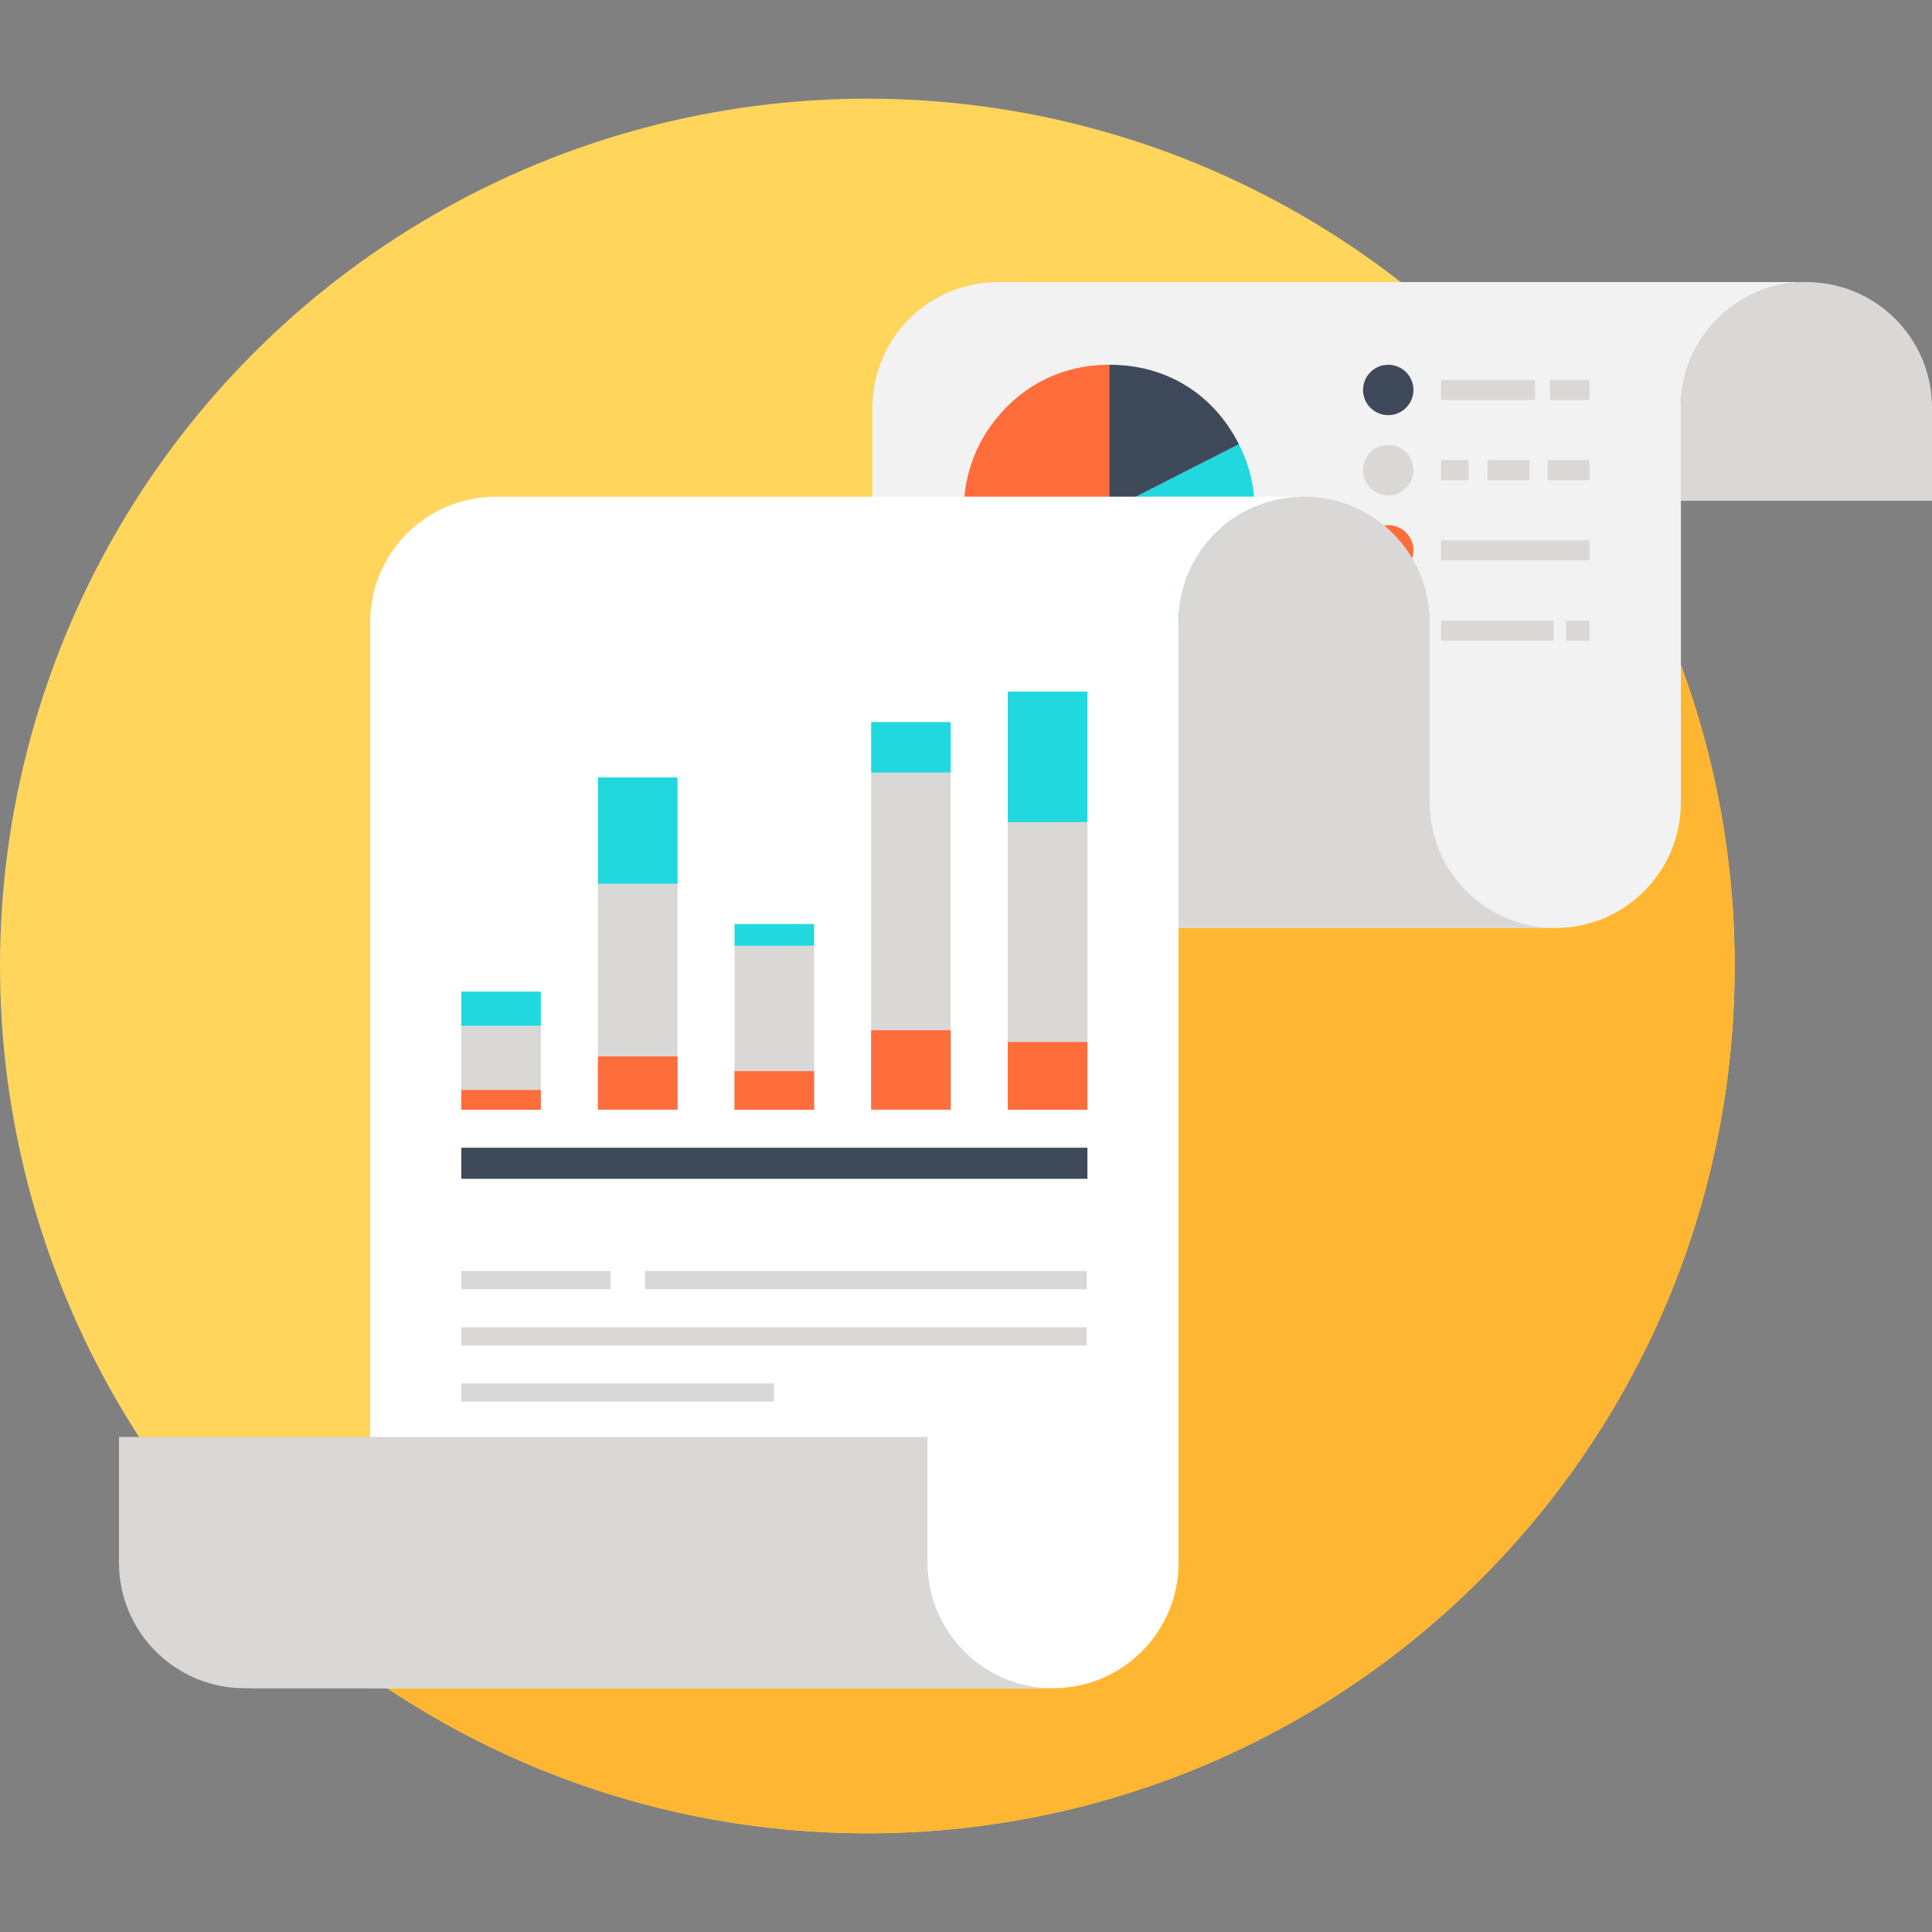 <?xml version="1.0" encoding="iso-8859-1"?>
<!-- Generator: Adobe Illustrator 19.0.0, SVG Export Plug-In . SVG Version: 6.00 Build 0)  -->
<svg version="1.1" id="Layer_1" xmlns="http://www.w3.org/2000/svg" xmlns:xlink="http://www.w3.org/1999/xlink" x="0px" y="0px"
	 viewBox="0 0 397.529 397.529" style="enable-background:new 0 0 397.529 397.529;" xml:space="preserve">
<rect x="0" y="0" width="397.529" height="397.529" fill="#808080" stroke="none"/>
<circle style="fill:#FFD55C;" cx="178.462" cy="198.764" r="178.462"/>
<path style="fill:#FFB733;" d="M356.933,198.764c0,98.56-79.899,178.462-178.462,178.462c-36.529,0-70.496-10.978-98.779-29.858
	c-1.206-0.766-2.39-1.575-3.547-2.412c-2.486-1.721-4.923-3.52-7.308-5.388c-15.732-12.258-29.342-27.077-40.197-43.889h47.505
	V128.02c0-14.252,11.572-25.822,25.846-25.822h77.514V83.884c0-14.277,11.572-25.846,25.846-25.846h82.855
	c25.895,20.185,46.058,47.385,57.649,78.718C353.019,156.081,356.933,176.955,356.933,198.764z"/>
<path style="fill:#D9D8D7;" d="M371.692,58.041c-14.265,0-25.836,11.562-25.836,25.836v19.175h51.673V83.877
	C397.529,69.602,385.957,58.041,371.692,58.041z"/>
<path style="fill:#F2F2F2;" d="M205.346,58.041c-14.27,0-25.841,11.562-25.841,25.836v107.067h140.51
	c14.27,0,25.841-11.564,25.841-25.834V83.877c0-14.274,11.572-25.836,25.836-25.836H205.346z"/>
<path style="fill:#FF6D3B;" d="M228.236,104.985l-18.836,23.266c-12.852-10.407-14.831-29.258-4.428-42.105
	c5.846-7.222,13.977-11.097,23.264-11.097L228.236,104.985L228.236,104.985z"/>
<path style="fill:#D9D8D7;" d="M228.236,104.985l-2.612,29.824c-6.174-0.542-11.409-2.654-16.226-6.558L228.236,104.985z"/>
<path style="fill:#21D8DE;" d="M228.236,104.985l26.678-13.59c7.505,14.73,1.649,32.761-13.086,40.263
	c-5.216,2.656-10.366,3.658-16.202,3.148L228.236,104.985z"/>
<path style="fill:#3E4959;" d="M228.236,104.985V75.05c11.707,0,21.361,5.915,26.678,16.347L228.236,104.985z"/>
<g>
	<rect x="296.517" y="78.174" style="fill:#D9D8D7;" width="19.34" height="4.118"/>
	<rect x="318.942" y="78.174" style="fill:#D9D8D7;" width="8.121" height="4.118"/>
	<rect x="296.517" y="111.183" style="fill:#D9D8D7;" width="30.528" height="4.121"/>
	<rect x="322.24" y="127.7" style="fill:#D9D8D7;" width="4.822" height="4.116"/>
	<rect x="296.517" y="127.7" style="fill:#D9D8D7;" width="23.129" height="4.116"/>
	<rect x="296.517" y="94.683" style="fill:#D9D8D7;" width="5.649" height="4.118"/>
	<rect x="306.092" y="94.683" style="fill:#D9D8D7;" width="8.601" height="4.118"/>
	<rect x="318.449" y="94.683" style="fill:#D9D8D7;" width="8.596" height="4.118"/>
</g>
<path style="fill:#3E4959;" d="M290.826,80.236c0,2.863-2.316,5.184-5.179,5.184c-2.87,0-5.186-2.321-5.186-5.184
	s2.316-5.182,5.186-5.182C288.51,75.052,290.826,77.374,290.826,80.236z"/>
<path style="fill:#D9D8D7;" d="M290.826,96.743c0,2.86-2.316,5.182-5.179,5.182c-2.87,0-5.186-2.321-5.186-5.182
	c0-2.863,2.316-5.184,5.186-5.184C288.51,91.557,290.826,93.881,290.826,96.743z"/>
<path style="fill:#FF6D3B;" d="M290.826,113.246c0,2.86-2.316,5.182-5.179,5.182c-2.87,0-5.186-2.321-5.186-5.182
	c0-2.863,2.316-5.184,5.186-5.184C288.51,108.059,290.826,110.383,290.826,113.246z"/>
<path style="fill:#21D8DE;" d="M290.826,129.75c0,2.863-2.316,5.184-5.179,5.184c-2.87,0-5.186-2.321-5.186-5.184
	c0-2.86,2.316-5.182,5.186-5.182C288.51,124.566,290.826,126.89,290.826,129.75z"/>
<path style="fill:#FFFFFF;" d="M268.347,102.196c-14.27,0-25.841,11.567-25.841,25.836v193.499
	c0,14.272-11.567,25.836-25.836,25.836H76.158V128.032c0-14.27,11.567-25.836,25.836-25.836H268.347z"/>
<g>
	<rect x="94.91" y="211.072" style="fill:#D9D8D7;" width="16.374" height="17.28"/>
	<rect x="123.028" y="181.854" style="fill:#D9D8D7;" width="16.379" height="46.479"/>
	<rect x="151.138" y="194.604" style="fill:#D9D8D7;" width="16.374" height="33.723"/>
	<rect x="179.249" y="158.986" style="fill:#D9D8D7;" width="16.369" height="69.342"/>
	<rect x="207.36" y="169.152" style="fill:#D9D8D7;" width="16.379" height="59.175"/>
</g>
<g>
	<rect x="94.91" y="224.266" style="fill:#FF6D3B;" width="16.374" height="4.071"/>
	<rect x="123.028" y="217.374" style="fill:#FF6D3B;" width="16.379" height="10.949"/>
	<rect x="151.138" y="220.401" style="fill:#FF6D3B;" width="16.374" height="7.943"/>
	<rect x="179.249" y="211.983" style="fill:#FF6D3B;" width="16.369" height="16.34"/>
	<rect x="207.36" y="214.395" style="fill:#FF6D3B;" width="16.379" height="13.942"/>
</g>
<g>
	<rect x="94.91" y="204.032" style="fill:#21D8DE;" width="16.374" height="7.042"/>
	<rect x="123.028" y="159.97" style="fill:#21D8DE;" width="16.379" height="21.886"/>
	<rect x="151.138" y="190.124" style="fill:#21D8DE;" width="16.374" height="4.48"/>
	<rect x="179.249" y="148.574" style="fill:#21D8DE;" width="16.369" height="10.405"/>
	<rect x="207.36" y="142.297" style="fill:#21D8DE;" width="16.379" height="26.868"/>
</g>
<rect x="94.91" y="236.155" style="fill:#3E4959;" width="128.837" height="6.398"/>
<g>
	<rect x="132.726" y="261.534" style="fill:#D9D8D7;" width="90.88" height="3.737"/>
	<rect x="94.91" y="261.534" style="fill:#D9D8D7;" width="30.725" height="3.737"/>
	<rect x="94.91" y="273.103" style="fill:#D9D8D7;" width="128.689" height="3.732"/>
	<rect x="94.91" y="284.647" style="fill:#D9D8D7;" width="64.345" height="3.732"/>
	<path style="fill:#D9D8D7;" d="M294.178,165.11v-37.078c0-14.27-11.567-25.836-25.836-25.836
		c-14.265,0-25.836,11.567-25.836,25.836v62.914h77.509C305.75,190.944,294.178,179.38,294.178,165.11z"/>
	<path style="fill:#D9D8D7;" d="M76.158,321.531v25.836H50.321C64.591,347.367,76.158,335.803,76.158,321.531z"/>
	<path style="fill:#D9D8D7;" d="M216.667,347.367H50.321c-14.27,0-25.836-11.564-25.836-25.836v-25.863h166.356v25.863
		C190.841,335.803,202.405,347.362,216.667,347.367z"/>
</g>
<g>
</g>
<g>
</g>
<g>
</g>
<g>
</g>
<g>
</g>
<g>
</g>
<g>
</g>
<g>
</g>
<g>
</g>
<g>
</g>
<g>
</g>
<g>
</g>
<g>
</g>
<g>
</g>
<g>
</g>
</svg>
